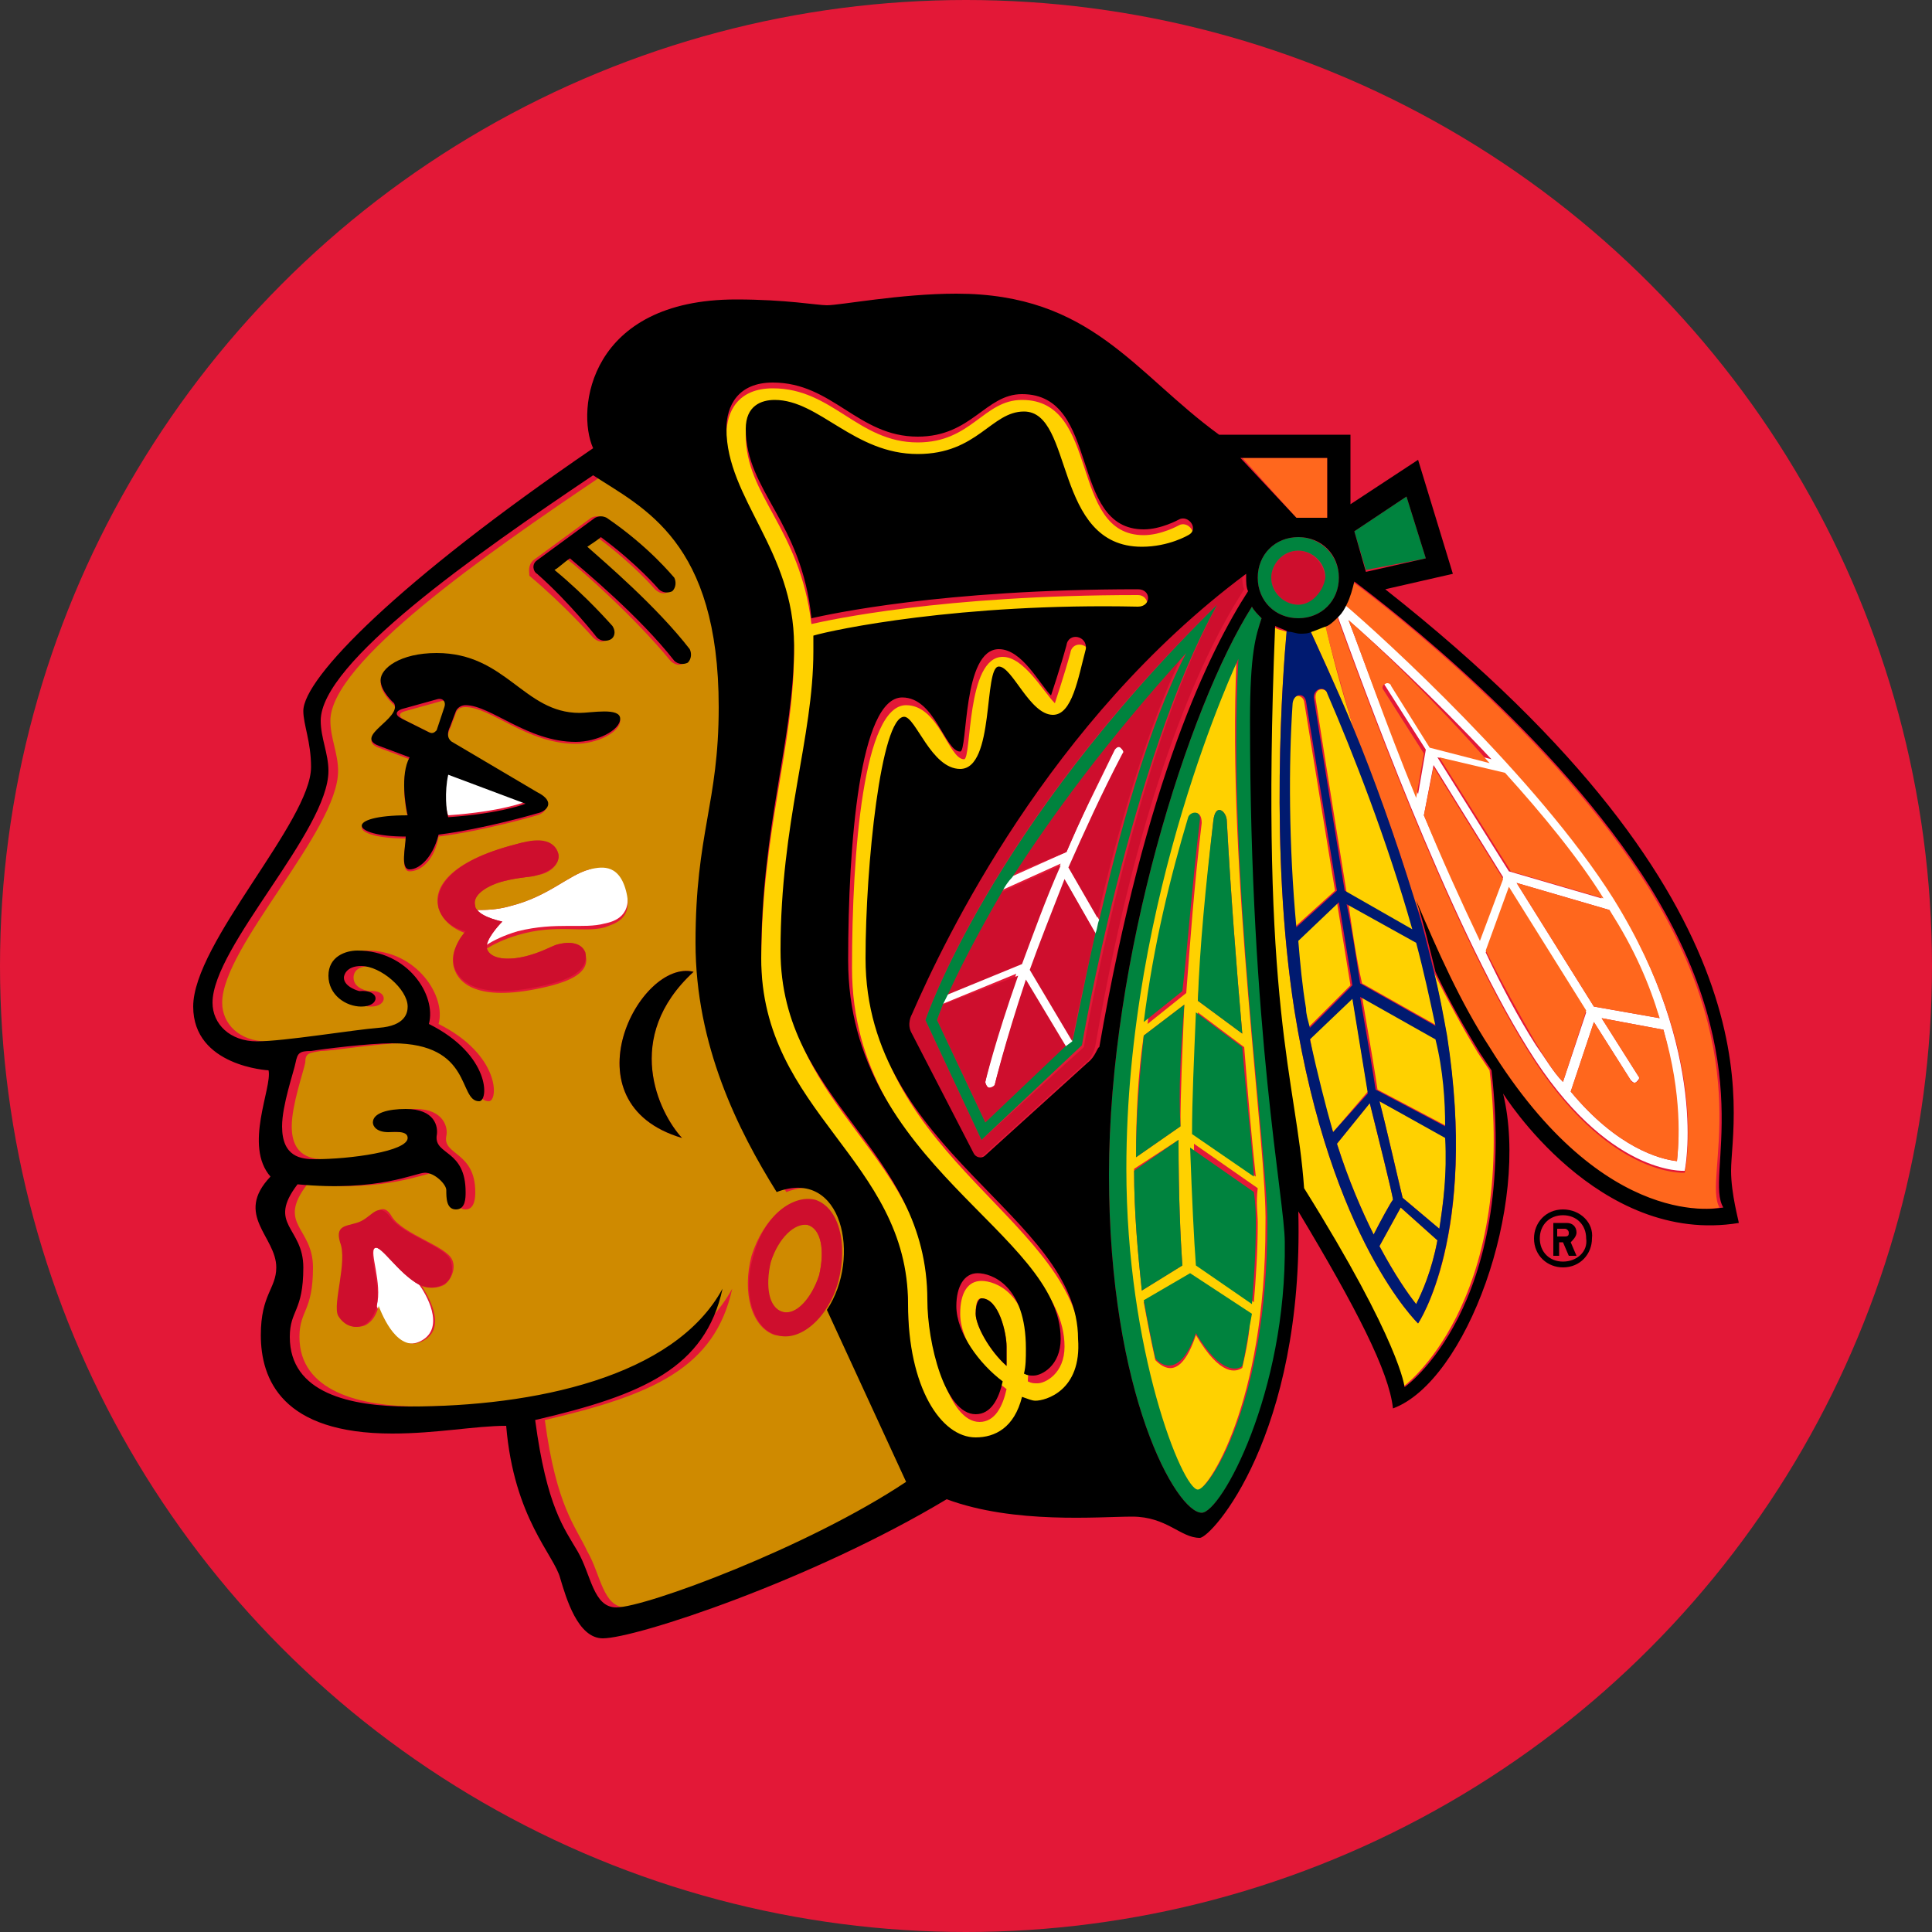 <?xml version="1.0" encoding="utf-8"?>
<!-- Generator: Adobe Illustrator 28.3.0, SVG Export Plug-In . SVG Version: 6.00 Build 0)  -->
<svg version="1.1" id="Layer_1" xmlns="http://www.w3.org/2000/svg" xmlns:xlink="http://www.w3.org/1999/xlink" x="0px" y="0px"
	 viewBox="0 0 100 100" style="enable-background:new 0 0 100 100;" xml:space="preserve">
<rect x="0" y="0" width="100" height="100" fill="#333333" stroke="none"/>
<style type="text/css">
	.st0{fill:#E31837;}
	.st1{fill:#FFFFFF;}
	.st2{fill:#FFD100;}
	.st3{fill:#CF8A00;}
	.st4{fill:#FF671D;}
	.st5{fill:#CE0E2D;}
	.st6{fill:#00833E;}
	.st7{fill:#001A70;}
</style>
<circle class="st0" cx="50" cy="50" r="50"/>
<g>
	<g>
		<path class="st1" d="M23.2,40c-0.3,0.9-0.1,2,0,2.2c2.8-0.2,4-0.7,4-0.7L23.2,40z"/>
		<path class="st1" d="M19.4,64.6c-0.3,0.2,0.4,1.8,0.1,3c0.2,0.5,1,2.5,2.3,1.8c1.3-0.7,0.2-2.5-0.1-2.9
			C20.6,65.9,19.7,64.4,19.4,64.6z"/>
		<path class="st1" d="M30.5,45c-1.1,0.3-2.1,1.4-4.1,1.9c-0.7,0.2-1.3,0.2-1.7,0.2c0.3,0.4,1.3,0.6,1.3,0.6s-0.7,0.7-0.8,1.2
			c0.3-0.2,0.9-0.5,1.6-0.7c2-0.5,3.4-0.1,4.5-0.4c0.5-0.1,1.5-0.4,1.1-1.9C32,44.6,31,44.8,30.5,45z"/>
		<path class="st1" d="M58,38.7c-0.1-0.1-0.3,0-0.3,0.1c-0.9,1.9-1.8,3.6-2.5,5.3l-2.9,1.3c-0.2,0.3-0.3,0.5-0.5,0.7l3.1-1.4
			c-0.8,1.9-1.5,3.6-2,5.1l-3.9,1.6c-0.1,0.2-0.2,0.5-0.3,0.6l3.9-1.6C51.5,53.9,51,55.9,51,56c0,0.1,0.1,0.3,0.2,0.3
			c0.1,0,0.3,0,0.3-0.2c0,0,0.5-2,1.6-5.3l2.1,3.5l0.4-0.3c0,0,0,0,0,0l-2.2-3.7c0.5-1.3,1.1-2.9,1.8-4.6l1.6,2.8
			c0.1-0.2,0.1-0.5,0.2-0.7L55.4,45c0.8-1.8,1.7-3.8,2.8-5.9C58.2,38.9,58.1,38.8,58,38.7z"/>
		<path class="st1" d="M83.5,46.4c-3.8-6.2-12-13.5-13.9-15.2c-0.1,0.2-0.3,0.4-0.4,0.6c1.2,3.3,5.7,15.8,9.9,22.5
			c4.1,6.6,8.1,6.3,8.1,6.3S88.5,54.6,83.5,46.4z M85.9,52.7l-3.4-0.6l-4-6.4l4.8,1.4C84.5,49.2,85.3,51.1,85.9,52.7z M82.9,46.5
			l-4.8-1.4l-3.7-5.9l3.3,0.8C79.7,42.1,81.6,44.4,82.9,46.5z M69.8,32.1c1.5,1.3,4.4,4,7.4,7.2l-3.1-0.8l-2-3.2
			c-0.1-0.1-0.2-0.2-0.3-0.1c-0.1,0.1-0.2,0.2-0.1,0.3l2.1,3.3l-0.4,2.3C71.7,37.4,70.5,33.9,69.8,32.1z M73.7,42.2l0.5-2.6l3.6,5.8
			l-1.2,3.2C75.6,46.5,74.6,44.3,73.7,42.2z M79.5,54.1c-0.9-1.4-1.8-3.1-2.6-4.8l1.2-3.3l4,6.4L80.9,56
			C80.4,55.5,80,54.8,79.5,54.1z M86.8,60.1c-0.9-0.1-3.1-0.7-5.5-3.6l1.2-3.6l1.9,3c0.1,0.1,0.2,0.2,0.3,0.1
			c0.1-0.1,0.2-0.2,0.1-0.3l-1.9-3l3.2,0.6C87,56.7,86.9,59.2,86.8,60.1z"/>
	</g>
	<g>
		<path class="st2" d="M58.9,31.7c0.7,0,0.6-0.9,0-0.9c-10.2,0-16,1.3-16.9,1.5c-0.6-5-3.4-6.6-3.4-9.8c0-1.3,0.8-1.5,1.5-1.5
			c2.4,0,4.1,2.8,7.4,2.8c3.1,0,3.7-2.2,5.5-2.2c2.6,0,1.5,7,6.1,7c1.5,0,2.4-0.6,2.4-0.6c0.6-0.3,0-1.1-0.5-0.8
			c0,0-0.9,0.5-1.8,0.5c-3.9,0-2.2-7-6.3-7c-2,0-2.6,2.2-5.4,2.2c-3.1,0-4.4-2.8-7.5-2.8c-1.8,0-2.4,1.2-2.4,2.4
			c0,3.6,3.5,6.3,3.5,11.2c0,5-1.7,9.3-1.7,16.2c0,8,7.6,10.4,7.6,17.9c0,4.2,1.6,6.9,3.5,6.9c1,0,1.9-0.6,2.4-2.1
			c0.3,0.1,0.5,0.2,0.7,0.2c0.5,0,2.4-0.6,2.4-2.8C56,63.3,45,60,45,50c0-4.8,0.8-12.5,2-12.5c0.6,0,1.4,2.7,2.9,2.7
			c1.8,0,1.2-5.3,2-5.3c0.7,0,1.6,2.5,2.8,2.5c0.9,0,1.3-1.9,1.7-3.4c0.1-0.7-0.9-0.9-1-0.2c-0.3,1.1-0.8,2.6-0.8,2.6
			c-0.6-0.6-1.6-2.4-2.7-2.4c-1.9,0-1.6,5.3-2,5.3c-0.8,0-1.3-2.8-3-2.8c-2.2,0-2.8,7.6-2.8,13.6c0,10.5,11,14.1,11,19.6
			c0,1.4-1,1.9-1.4,1.9c-0.2,0-0.3,0-0.5-0.1c0-0.4,0.1-0.8,0.1-1.3c0-3.3-1.8-3.9-2.5-3.9c-0.7,0-1.1,0.6-1.1,1.7
			c0,1.4,1.2,3,2.4,3.9c-0.2,0.9-0.6,1.7-1.4,1.7c-1.6,0-2.5-3.7-2.5-5.9c0-7.9-7.6-10.2-7.6-18.1c0-6.7,1.7-11.1,1.7-15.5
			c0-0.3,0-0.5,0-0.8C43.1,32.9,49.7,31.4,58.9,31.7z M50.5,68c0-0.6,0.1-0.8,0.3-0.8c0.9,0,1.3,1.8,1.3,2.5c0,0.2,0,0.6,0,1
			C51.2,69.9,50.5,68.6,50.5,68z"/>
		<path class="st2" d="M64,34.2c0,0-5.8,12.2-5.8,26.4c0,9.4,2.9,16.6,3.7,16.6c0.6,0,3.6-4.5,3.6-13.8C65.6,59.5,63.5,45.2,64,34.2
			z M61.6,42.4c0.1-0.4,0.6-0.5,0.6,0.2c-0.4,3.3-0.6,6.2-0.8,8.8l-2,1.6C59.8,48.9,60.7,45.3,61.6,42.4z M59.2,53.6l2.1-1.6
			c-0.1,2.4-0.2,4.5-0.2,6.3l-2.3,1.6C58.8,57.7,58.9,55.6,59.2,53.6z M58.7,60.5L61,59c0,3,0.1,5.1,0.2,6.5l-2.1,1.3
			C58.9,64.9,58.7,62.8,58.7,60.5z M64.3,70.8c-0.3,0.2-1.1,0.5-2.4-1.7c-0.8,2.4-1.7,1.7-2.1,1.3c-0.2-0.9-0.4-1.9-0.6-3l2.3-1.4
			l3.2,2.1C64.7,69,64.5,69.9,64.3,70.8z M65.1,63.3c0,1.5-0.1,2.9-0.2,4.1l-2.9-2c-0.1-1.3-0.2-3.3-0.2-6.2l3.3,2.3
			C65,62.3,65.1,62.8,65.1,63.3z M65,60.9l-3.2-2.2c0-1.8,0.1-3.9,0.2-6.3l2.4,1.8C64.6,56.8,64.8,59.1,65,60.9z M64.3,53.5L62,51.8
			c0.2-2.7,0.4-5.8,0.8-9.3c0.1-1,0.7-0.5,0.7,0C63.7,46.2,64,50.1,64.3,53.5z"/>
		<path class="st2" d="M68.6,32.3c-0.2,0.1-0.5,0.2-0.8,0.3c0.4,0.9,1.3,2.8,2.3,5.2C69.4,35.6,68.9,33.7,68.6,32.3z"/>
		<path class="st2" d="M77.1,55.4c-0.2-0.3-0.4-0.6-0.6-0.9c-0.8-1.3-1.6-2.8-2.3-4.2c0.3,1.1,0.5,2.3,0.7,3.4
			c1.6,10.3-1.5,14.8-1.5,14.8s-4.5-4.3-6.4-16.2c-1.3-8.3-0.6-17.5-0.4-19.6c-0.3-0.1-0.5-0.1-0.7-0.3c-0.9,20,1.1,23.4,1.5,29.1
			c5,8,5.2,10.3,5.2,10.3S78.5,67.6,77.1,55.4z"/>
		<path class="st2" d="M69.1,46.1l-1.6-9.8c-0.1-0.4-0.7-0.4-0.7,0.2c-0.1,3-0.2,7.2,0.2,11.5L69.1,46.1z"/>
		<path class="st2" d="M70.8,56.5L70,51.6l-2.2,2.1c0.3,1.8,0.7,3.4,1.2,4.9L70.8,56.5z"/>
		<path class="st2" d="M67.1,48.7c0.1,1.2,0.3,2.4,0.4,3.5c0.1,0.3,0.1,0.6,0.2,1l2.2-2.2l-0.7-4.3L67.1,48.7z"/>
		<path class="st2" d="M68.1,36.2c0,0,0.8,5.1,1.6,10l3.5,2c-1.3-4.7-3.1-9.2-4.4-12.2C68.6,35.5,68,35.6,68.1,36.2z"/>
		<path class="st2" d="M72.1,62.1c0-0.2-0.9-3.8-1.2-5l-1.7,2.1c0.6,1.9,1.3,3.5,1.9,4.7C71.4,63.3,72,62.2,72.1,62.1z"/>
		<path class="st2" d="M69.8,46.8c0.2,1.4,0.4,2.8,0.7,4.1l3.9,2.2c-0.2-1.4-0.6-2.9-1-4.3L69.8,46.8z"/>
		<path class="st2" d="M70.5,51.6c0.4,2.3,0.7,4.1,0.8,4.8l3.6,1.9c0-1.4-0.2-2.9-0.4-4.5L70.5,51.6z"/>
		<path class="st2" d="M74.4,64.2l-1.9-1.7l-1.1,2c0.8,1.5,1.5,2.5,1.9,3C73.6,66.9,74.1,65.8,74.4,64.2z"/>
		<path class="st2" d="M74.9,58.9L71.4,57c0.3,1.1,1,4.2,1.2,5l1.9,1.6C74.7,62.3,74.9,60.8,74.9,58.9z"/>
	</g>
	<g>
		<path class="st3" d="M43.3,67.8c1.8-2.7,0.8-7.4-2.6-6.1c-2-3.2-4.2-7.5-4.2-12.9c0-5.7,1.2-7.2,1.2-12.2c0-8.6-4-10.3-6.5-12
			c-6.1,4.1-14.1,9.7-14.1,12.7c0,0.9,0.4,1.7,0.4,2.6c0,3.1-6,9.1-6,12c0,1.1,0.9,2,2.3,2c1.4,0,5-0.5,6.3-0.7
			c1.3-0.1,1.5-0.8,1.5-1.1c0-0.9-1.4-2.1-2.4-2.1c-0.9,0-0.9,0.5-0.9,0.6c0,0.6,0.8,0.7,0.8,0.7c1-0.1,1,0.8,0.1,0.8
			c-0.8,0-1.7-0.6-1.7-1.6c0-1,0.8-1.3,1.5-1.3c2.6,0,4.1,2.4,3.7,3.8c3.2,1.6,3.1,4,2.6,4c-1.1,0-0.3-3-4.5-3
			c-1.2,0-3.6,0.4-4.2,0.4c-0.6,0.1-0.8,0.1-0.8,0.6c-0.1,0.5-0.7,2.2-0.7,3.3c0,1.6,1.1,1.7,1.7,1.7c1.8,0,4.8-0.4,4.8-1.1
			c0-0.5-0.8-0.3-1-0.3c-0.5,0-0.8-0.3-0.8-0.5c0-0.5,0.8-0.7,1.7-0.7c1.5,0,1.7,1,1.6,1.4c-0.2,1,1.5,0.8,1.5,2.9
			c0,0.2,0,0.9-0.5,0.9c-0.5,0-0.5-0.6-0.5-1c0-0.4-0.6-0.9-1.1-0.9c-0.5,0-2.5,1-6.6,0.6c-1.6,2.1,0.3,2.2,0.3,4.3
			c0,2.3-0.7,2.2-0.7,3.6c0,2.8,3.1,3.6,6.2,3.6c6.4,0,13.7-1.5,16.2-6.1c-0.9,4.1-4.1,5.5-9.7,6.8c0.6,4.5,1.6,5.5,2.2,6.8
			c0.7,1.2,0.8,2.9,2,2.9c1.4,0,9.9-3,15.6-6.5L43.3,67.8z M23,66.5c-0.4,0.2-0.8,0.2-1.2,0c0.3,0.5,1.4,2.2,0.1,2.9
			c-1.3,0.7-2.1-1.3-2.3-1.8c-0.1,0.4-0.3,0.8-0.7,1c-0.5,0.2-1.1,0-1.3-0.5c-0.3-0.6,0.4-2.8,0.1-3.8c-0.3-1,0.5-0.8,1.1-1.1
			c0.6-0.3,1-1.1,1.5-0.2c0.6,0.9,2.8,1.5,3.1,2.2C23.6,65.6,23.4,66.2,23,66.5z M27.6,29l3-2.2c0.2-0.1,0.4-0.1,0.6,0
			c2.2,1.5,3.4,3.1,3.5,3.1c0.2,0.2,0.1,0.5-0.1,0.7c-0.2,0.2-0.5,0.1-0.7-0.1c0,0-1.1-1.3-3-2.7c-0.1,0.1-0.4,0.3-0.7,0.5
			c0.9,0.8,3.6,3.1,5.3,5.3c0.2,0.2,0.1,0.5-0.1,0.7c-0.2,0.2-0.5,0.1-0.7-0.1c-1.8-2.2-4.6-4.7-5.4-5.3c-0.3,0.2-0.6,0.4-0.8,0.6
			c1.7,1.4,3,2.9,3,2.9c0.2,0.2,0.1,0.5-0.1,0.7c-0.2,0.2-0.5,0.1-0.7-0.1c0,0-1.5-1.7-3.3-3.2C27.4,29.6,27.3,29.3,27.6,29z
			 M21.2,45.1c-0.5,0-0.2-1.3-0.2-1.7c-2.9,0-3.2-1.1,0.1-1.1c-0.1-0.4-0.4-2.1,0.1-3l-1.6-0.6c-1.3-0.5,1.2-1.4,0.8-2.2
			c0,0-0.7-0.6-0.7-1.2c0-0.6,1-1.4,2.9-1.4c3.6,0,4.5,3.1,7.4,3.1c0.6,0,2.1-0.3,2.1,0.3c0,0.6-1.2,1.2-2.3,1.2
			c-2.5,0-4.4-1.9-5.7-1.9c-0.1,0-0.4,0-0.5,0.3l-0.3,0.8c-0.3,0.6,0.1,0.8,0.1,0.8l4.4,2.6c0.9,0.5,0.4,1,0,1.1
			c0,0-2.7,0.8-5.1,1.1C22.5,44.5,21.8,45.1,21.2,45.1z M25.2,49.1c0.2,0.6,1.2,0.6,2,0.4c0.8-0.2,1.3-0.5,1.6-0.6
			c0.7-0.2,1.4-0.1,1.5,0.5c0.3,1-1,1.4-1.7,1.6c-3.5,0.9-4.8,0.1-5.1-0.9c-0.3-1,0.6-1.8,0.6-1.8S23,48,22.7,47
			c-0.3-1,0.5-2.4,4-3.3c0.7-0.2,2-0.4,2.2,0.5c0.1,0.5-0.4,1-1.1,1.1c-0.3,0.1-0.9,0.1-1.7,0.3c-0.8,0.2-1.7,0.7-1.5,1.3
			c0,0.1,0,0.1,0.1,0.2c0.4,0,1,0,1.7-0.2c2-0.5,3-1.6,4.1-1.9c0.5-0.1,1.5-0.4,1.9,1.1c0.4,1.5-0.6,1.7-1.1,1.9
			c-1.1,0.3-2.5-0.2-4.5,0.4c-0.7,0.2-1.3,0.5-1.6,0.7C25.1,49,25.1,49,25.2,49.1z M35.3,58.9c-6.1-1.8-2.2-9.3,0.6-8.6
			C32.2,53.7,34.1,57.6,35.3,58.9z M40.1,69.1c-1.2-0.4-1.7-2.2-1.2-4.1c0.6-1.9,2-3.2,3.2-2.8c1.2,0.4,1.7,2.2,1.2,4.1
			C42.8,68.2,41.4,69.4,40.1,69.1z"/>
		<path class="st3" d="M22.8,36.3L21,36.8c-0.4,0.1-0.4,0.3,0,0.5l1.4,0.7c0.1,0.1,0.3,0,0.4-0.1l0.5-1.1
			C23.3,36.4,23.1,36.2,22.8,36.3z"/>
		<path class="st3" d="M41.8,63.4c-0.7-0.2-1.5,0.6-1.9,1.9c-0.4,1.2-0.1,2.4,0.6,2.6c0.7,0.2,1.5-0.6,1.9-1.9
			C42.7,64.7,42.5,63.6,41.8,63.4z"/>
	</g>
	<g>
		<polygon class="st4" points="68.7,23.7 64.3,23.7 67.1,26.8 68.7,26.8 		"/>
		<path class="st4" d="M85.3,45.9C80.4,38.1,71.9,31.5,70,30.1c0,0.4-0.2,0.9-0.4,1.2c1.9,1.6,10,9,13.9,15.2
			c5.1,8.2,3.7,14.2,3.7,14.2s-4,0.3-8.1-6.3c-4.2-6.7-8.7-19.2-9.9-22.5c-0.2,0.2-0.4,0.3-0.6,0.5c0.3,1.3,0.9,3.3,1.5,5.5
			c1,2.5,2.2,5.5,3.1,8.7c1.1,2.6,2.4,5.3,3.8,7.6c6,9.7,12,8.3,12,8.3C88.1,60.9,91.1,55.3,85.3,45.9z"/>
		<path class="st4" d="M69.8,32.1c0.7,1.8,1.9,5.3,3.5,9.2l0.4-2.3l-2.1-3.3c-0.1-0.1,0-0.3,0.1-0.3c0.1-0.1,0.3,0,0.3,0.1l2,3.2
			l3.1,0.8C74.2,36.2,71.3,33.4,69.8,32.1z"/>
		<path class="st4" d="M74.5,39.2l3.7,5.9l4.8,1.4c-1.3-2.1-3.2-4.4-5.1-6.5L74.5,39.2z"/>
		<path class="st4" d="M73.7,42.2c0.9,2.2,1.9,4.4,2.9,6.5l1.2-3.2l-3.6-5.8L73.7,42.2z"/>
		<path class="st4" d="M86.8,60.1c0.1-0.9,0.3-3.4-0.7-6.8l-3.2-0.6l1.9,3c0.1,0.1,0,0.3-0.1,0.3c-0.1,0.1-0.3,0-0.3-0.1l-1.9-3
			l-1.2,3.6C83.7,59.4,85.9,60,86.8,60.1z"/>
		<path class="st4" d="M78.5,45.7l4,6.4l3.4,0.6c-0.5-1.7-1.3-3.6-2.6-5.6L78.5,45.7z"/>
		<path class="st4" d="M80.9,56l1.2-3.7l-4-6.4l-1.2,3.3c0.9,1.8,1.8,3.4,2.6,4.8C80,54.8,80.4,55.5,80.9,56z"/>
	</g>
	<g>
		<path class="st5" d="M42.2,62.1C41,61.8,39.5,63,39,65c-0.6,1.9,0,3.8,1.2,4.1c1.2,0.4,2.7-0.9,3.2-2.8
			C43.9,64.3,43.4,62.5,42.2,62.1z M42.4,66c-0.4,1.2-1.2,2.1-1.9,1.9c-0.7-0.2-0.9-1.3-0.6-2.6c0.4-1.2,1.2-2,1.9-1.9
			C42.5,63.6,42.7,64.7,42.4,66z"/>
		<path class="st5" d="M20.2,63c-0.6-0.8-0.9-0.1-1.5,0.2c-0.6,0.3-1.4,0.1-1.1,1.1c0.4,1-0.4,3.2-0.1,3.8c0.3,0.5,0.8,0.7,1.3,0.5
			c0.4-0.2,0.6-0.6,0.7-1c0.2-1.2-0.5-2.8-0.1-3c0.3-0.2,1.2,1.3,2.3,1.9c0.4,0.2,0.8,0.2,1.2,0c0.5-0.2,0.6-0.8,0.4-1.3
			C23,64.5,20.8,63.9,20.2,63z"/>
		<path class="st5" d="M28.8,48.9c-0.3,0.1-0.8,0.4-1.6,0.6c-0.8,0.2-1.8,0.2-2-0.4c0-0.1,0-0.1,0-0.2c0.1-0.5,0.8-1.2,0.8-1.2
			s-1-0.2-1.3-0.6c0,0-0.1-0.1-0.1-0.2c-0.2-0.6,0.7-1.1,1.5-1.3c0.8-0.2,1.4-0.2,1.7-0.3c0.7-0.2,1.2-0.6,1.1-1.1
			c-0.3-1-1.5-0.7-2.2-0.5c-3.5,0.9-4.2,2.3-4,3.3c0.3,1,1.4,1.2,1.4,1.2S23.3,49,23.5,50c0.3,1,1.6,1.8,5.1,0.9
			c0.7-0.2,1.9-0.6,1.7-1.6C30.1,48.8,29.5,48.7,28.8,48.9z"/>
		<path class="st5" d="M64.4,29.7c-10.1,7.6-15.6,18.9-17.3,22.8c0,0-0.2,0.5,0,1l3.2,6.2c0.1,0.3,0.4,0.3,0.6,0.1l5.3-4.8
			c0.4-0.3,0.5-0.9,0.5-0.9c2.4-13.8,5.7-20.5,7.7-23.6c-0.1-0.2-0.1-0.5-0.1-0.7C64.4,29.8,64.4,29.8,64.4,29.7z M56.1,54.2
			L50.8,59l-2.9-6.2c0,0,3.3-10,15.1-21.5C58.6,39.5,56.1,54.2,56.1,54.2z"/>
		<path class="st5" d="M55.2,44.1c0.7-1.6,1.5-3.4,2.5-5.3c0.1-0.1,0.2-0.2,0.3-0.1c0.1,0.1,0.2,0.2,0.1,0.3c-1.1,2.1-2,4.1-2.8,5.9
			l1.5,2.6c1-4.3,2.6-10,4.5-13.8c-4.2,4.5-7,8.5-9,11.6L55.2,44.1z"/>
		<path class="st5" d="M51.5,56.1c0,0.1-0.2,0.2-0.3,0.2c-0.1,0-0.2-0.2-0.2-0.3c0,0,0.5-2.1,1.7-5.5L48.8,52
			c-0.2,0.5-0.3,0.8-0.3,0.8l2.5,5.3l4.2-3.9l-2.1-3.5C52,54,51.5,56.1,51.5,56.1z"/>
		<path class="st5" d="M54.9,44.8l-3.1,1.4c-1.4,2.3-2.3,4.1-2.8,5.3l3.9-1.6C53.5,48.3,54.1,46.6,54.9,44.8z"/>
		<path class="st5" d="M53.3,50.2l2.2,3.7c0-0.2,0.5-2.5,1.2-5.6l-1.6-2.8C54.4,47.3,53.8,48.8,53.3,50.2z"/>
		<path class="st5" d="M67.2,28.5c-0.7,0-1.4,0.6-1.4,1.4c0,0.7,0.6,1.4,1.4,1.4c0.7,0,1.4-0.6,1.4-1.4
			C68.5,29.1,67.9,28.5,67.2,28.5z"/>
	</g>
	<g>
		<polygon class="st6" points="72.8,25.7 70.1,27.5 70.7,29.5 73.8,28.9 		"/>
		<path class="st6" d="M65.3,32c-0.2-0.2-0.4-0.4-0.5-0.6c-3.3,5.2-7.4,18.2-7.4,29.4c0,11.4,3.5,17.5,4.8,17.5c1,0,4.4-6.1,4.4-14
			c0-2.1-1.8-10.8-1.8-27C64.8,33.8,65,32.9,65.3,32z M65.6,63.3c0,9.3-3,13.8-3.6,13.8c-0.8,0-3.7-7.2-3.7-16.6
			c0-14.2,5.8-26.4,5.8-26.4C63.5,45.2,65.6,59.5,65.6,63.3z"/>
		<path class="st6" d="M61.3,52l-2.1,1.6c-0.2,2-0.4,4.1-0.4,6.3l2.3-1.6C61,56.5,61.1,54.4,61.3,52z"/>
		<path class="st6" d="M62.8,42.5c-0.4,3.4-0.7,6.5-0.8,9.3l2.3,1.7c-0.3-3.4-0.6-7.3-0.8-11C63.5,42,62.9,41.5,62.8,42.5z"/>
		<path class="st6" d="M61.7,58.7l3.2,2.2c-0.1-1.8-0.4-4.1-0.6-6.7l-2.4-1.8C61.8,54.8,61.7,56.9,61.7,58.7z"/>
		<path class="st6" d="M62.1,42.5c0.1-0.6-0.5-0.5-0.6-0.2c-0.9,3-1.8,6.6-2.3,10.6l2-1.6C61.5,48.7,61.7,45.8,62.1,42.5z"/>
		<path class="st6" d="M59.2,67.3c0.2,1.1,0.4,2.1,0.6,3c0.3,0.4,1.3,1,2.1-1.3c1.3,2.2,2.2,1.9,2.4,1.7c0.2-0.8,0.3-1.7,0.5-2.7
			l-3.2-2.1L59.2,67.3z"/>
		<path class="st6" d="M61.9,65.5l2.9,2c0.1-1.3,0.2-2.6,0.2-4.1c0-0.5,0-1-0.1-1.7l-3.3-2.3C61.7,62.1,61.8,64.2,61.9,65.5z"/>
		<path class="st6" d="M61,59l-2.3,1.6c0,2.2,0.2,4.3,0.4,6.2l2.1-1.3C61.1,64.1,61,61.9,61,59z"/>
		<path class="st6" d="M47.9,52.8l2.9,6.2l5.2-4.9c0,0,2.5-14.7,7-22.8C51.2,42.9,47.9,52.8,47.9,52.8z M56.9,47.6
			c-0.1,0.2-0.1,0.5-0.2,0.7c-0.7,3.1-1.1,5.3-1.2,5.6c0,0,0,0,0,0l-0.4,0.3L51,58.1l-2.5-5.3c0,0,0.1-0.3,0.3-0.8
			c0.1-0.2,0.2-0.4,0.3-0.6c0.5-1.1,1.4-2.9,2.8-5.3c0.1-0.2,0.3-0.5,0.5-0.7c2-3.1,4.9-7.1,9-11.6C59.4,37.6,57.9,43.3,56.9,47.6z"
			/>
		<path class="st6" d="M67.2,27.8c-1.2,0-2.1,0.9-2.1,2.1c0,1.2,0.9,2.1,2.1,2.1c1.2,0,2.1-0.9,2.1-2.1
			C69.3,28.7,68.3,27.8,67.2,27.8z M67.2,31.3c-0.7,0-1.4-0.6-1.4-1.4c0-0.7,0.6-1.4,1.4-1.4c0.7,0,1.4,0.6,1.4,1.4
			C68.5,30.6,67.9,31.3,67.2,31.3z"/>
	</g>
	<path class="st7" d="M74.9,53.6c-0.2-1.1-0.4-2.2-0.7-3.4c-0.3-1.2-0.6-2.5-1-3.7c-1-3.2-2.1-6.3-3.1-8.7c-1-2.4-1.9-4.3-2.3-5.2
		c-0.2,0-0.4,0.1-0.6,0.1c-0.2,0-0.4,0-0.6-0.1C66.4,34.8,65.7,44,67,52.3c1.9,11.9,6.4,16.2,6.4,16.2S76.5,63.9,74.9,53.6z
		 M74.8,58.3l-3.6-1.9c-0.1-0.7-0.4-2.5-0.8-4.8l3.9,2.2C74.7,55.4,74.8,57,74.8,58.3z M73.3,48.8c0.4,1.5,0.7,2.9,1,4.3l-3.9-2.2
		c-0.2-1.3-0.4-2.7-0.7-4.1L73.3,48.8z M68.7,35.9c1.3,3,3.1,7.6,4.4,12.2l-3.5-2c-0.8-4.9-1.6-10-1.6-10
		C68,35.6,68.6,35.5,68.7,35.9z M66.9,36.5c0-0.6,0.6-0.7,0.7-0.2l1.6,9.8L67.1,48C66.7,43.7,66.7,39.5,66.9,36.5z M67.6,52.2
		c-0.2-1.2-0.3-2.3-0.4-3.5l2.1-2l0.7,4.3l-2.2,2.2C67.7,52.8,67.6,52.5,67.6,52.2z M67.8,53.8l2.2-2.1l0.8,4.9L69,58.6
		C68.6,57.2,68.2,55.6,67.8,53.8z M69.2,59.2l1.7-2.1c0.3,1.2,1.2,4.8,1.2,5c-0.1,0.1-0.7,1.2-1,1.8C70.5,62.7,69.8,61.1,69.2,59.2z
		 M73.3,67.5c-0.4-0.5-1.1-1.5-1.9-3l1.1-2l1.9,1.7C74.1,65.8,73.6,66.9,73.3,67.5z M74.5,63.6L72.6,62c-0.2-0.8-0.9-3.9-1.2-5
		l3.4,1.9C74.9,60.8,74.7,62.3,74.5,63.6z"/>
	<g>
		<path d="M50.8,67.2c-0.1,0-0.3,0.2-0.3,0.8c0,0.6,0.7,1.9,1.6,2.7c0-0.4,0-0.8,0-1C52.1,69,51.7,67.2,50.8,67.2z"/>
		<path d="M89.6,60.6c0-2.9,2.9-13.7-17.9-30.1l3.5-0.8l-1.8-5.9l-3.5,2.3v-3.6h-6.8c-4.4-3.2-6.6-7.3-13.6-7.3
			c-2.9,0-6,0.6-6.7,0.6c-0.5,0-2.1-0.3-4.7-0.3c-7.6,0-8.3,5.7-7.4,7.7c-10.1,6.9-15,11.9-15,13.6c0,0.7,0.4,1.6,0.4,2.9
			c0,2.8-6.1,9.1-6.1,12.4c0,3.1,3.9,3.3,3.9,3.3c0.2,0.9-1.3,3.9,0.1,5.5c-1.9,2,0.3,3.1,0.3,4.7c0,1.1-0.8,1.4-0.8,3.5
			c0,2.3,1.1,5.1,6.8,5.1c2.3,0,4.3-0.4,5.9-0.4c0.4,4.8,2.5,6.7,2.8,7.9c0.3,1,0.9,3.1,2.2,3.1c1.7,0,10.8-3,17.8-7.2
			c3.5,1.3,7.9,0.9,9.6,0.9c1.8,0,2.5,1.1,3.5,1.1c0.6,0,5.4-5.3,5.1-16.9c3,5,4.7,8.3,4.9,10.2c3.8-1.4,7.1-10.5,5.7-16.3
			c0,0,4.9,7.9,12.2,6.7C90,63.2,89.6,61.8,89.6,60.6z M72.8,25.7l1,3.2l-3.1,0.7l-0.6-2.1L72.8,25.7z M67.2,27.8
			c1.2,0,2.1,0.9,2.1,2.1c0,1.2-0.9,2.1-2.1,2.1c-1.2,0-2.1-0.9-2.1-2.1C65.1,28.7,66,27.8,67.2,27.8z M68.7,23.7v3.1h-1.6l-2.9-3.1
			H68.7z M31.9,83.2c-1.2,0-1.3-1.7-2-2.9c-0.7-1.2-1.6-2.3-2.2-6.8c5.6-1.3,8.8-2.7,9.7-6.8c-2.5,4.6-9.8,6.1-16.2,6.1
			c-3.1,0-6.2-0.7-6.2-3.6c0-1.4,0.7-1.3,0.7-3.6c0-2.1-1.9-2.2-0.3-4.3c4.2,0.4,6.1-0.6,6.6-0.6c0.5,0,1.1,0.6,1.1,0.9
			c0,0.4,0,1,0.5,1c0.5,0,0.5-0.6,0.5-0.9c0-2.2-1.6-1.9-1.5-2.9c0.1-0.5-0.1-1.4-1.6-1.4c-0.9,0-1.7,0.2-1.7,0.7
			c0,0.2,0.2,0.5,0.8,0.5c0.3,0,1-0.1,1,0.3c0,0.7-3,1.1-4.8,1.1c-0.7,0-1.7-0.1-1.7-1.7c0-1.1,0.6-2.8,0.7-3.3
			c0.1-0.5,0.2-0.6,0.8-0.6c0.6-0.1,3-0.4,4.2-0.4c4.2,0,3.4,3,4.5,3c0.5,0,0.6-2.4-2.6-4c0.4-1.5-1.1-3.8-3.7-3.8
			c-0.6,0-1.5,0.3-1.5,1.3c0,1,0.9,1.6,1.7,1.6c1,0,1-0.9-0.1-0.8c0,0-0.8-0.2-0.8-0.7c0-0.1,0.1-0.6,0.9-0.6c1,0,2.4,1.2,2.4,2.1
			c0,0.3-0.1,1-1.5,1.1c-1.3,0.1-4.9,0.7-6.3,0.7c-1.4,0-2.3-0.9-2.3-2c0-2.9,6-8.9,6-12c0-0.9-0.4-1.7-0.4-2.6c0-3,8-8.6,14.1-12.7
			c2.6,1.7,6.5,3.4,6.5,12c0,5-1.2,6.5-1.2,12.2c0,5.3,2.2,9.7,4.2,12.9c3.4-1.3,4.4,3.4,2.6,6.1l4.1,8.9
			C41.8,80.1,33.4,83.2,31.9,83.2z M53.6,72.5c-0.2,0-0.4-0.1-0.7-0.2c-0.4,1.6-1.4,2.1-2.4,2.1c-1.8,0-3.5-2.6-3.5-6.9
			c0-7.5-7.6-9.9-7.6-17.9c0-6.9,1.7-11.3,1.7-16.2c0-4.9-3.5-7.6-3.5-11.2c0-1.2,0.6-2.4,2.4-2.4c3.1,0,4.4,2.8,7.5,2.8
			c2.8,0,3.5-2.2,5.4-2.2c4.1,0,2.4,7,6.3,7c0.9,0,1.8-0.5,1.8-0.5c0.5-0.3,1.1,0.5,0.5,0.8c0,0-1,0.6-2.4,0.6c-4.6,0-3.5-7-6.1-7
			c-1.7,0-2.4,2.2-5.5,2.2c-3.3,0-5.1-2.8-7.4-2.8c-0.7,0-1.5,0.3-1.5,1.5c0,3.2,2.9,4.8,3.4,9.8c0.9-0.2,6.7-1.5,16.9-1.5
			c0.7,0,0.7,0.9,0,0.9c-9.2-0.2-15.8,1.2-16.8,1.5c0,0.3,0,0.5,0,0.8c0,4.5-1.7,8.8-1.7,15.5c0,7.9,7.6,10.2,7.6,18.1
			c0,2.2,0.9,5.9,2.5,5.9c0.8,0,1.2-0.8,1.4-1.7c-1.2-0.9-2.4-2.5-2.4-3.9c0-1,0.4-1.7,1.1-1.7c0.7,0,2.5,0.6,2.5,3.9
			c0,0.5,0,0.9-0.1,1.3c0.2,0.1,0.3,0.1,0.5,0.1c0.4,0,1.4-0.5,1.4-1.9c0-5.5-11-9-11-19.6c0-6,0.6-13.6,2.8-13.6
			c1.7,0,2.2,2.8,3,2.8c0.4,0,0.1-5.3,2-5.3c1.2,0,2.1,1.8,2.7,2.4c0,0,0.5-1.5,0.8-2.6c0.1-0.7,1.1-0.5,1,0.2
			c-0.4,1.5-0.7,3.4-1.7,3.4c-1.2,0-2.1-2.5-2.8-2.5c-0.8,0-0.2,5.3-2,5.3c-1.5,0-2.3-2.7-2.9-2.7c-1.2,0-2,7.7-2,12.5
			c0,10,11,13.3,11,19.7C56,72,54.1,72.5,53.6,72.5z M56.3,55L51,59.8c-0.2,0.2-0.5,0.1-0.6-0.1l-3.2-6.2c-0.3-0.5,0-1,0-1
			c1.7-3.9,7.1-15.2,17.3-22.8c0,0.1,0,0.1,0,0.2c0,0.2,0,0.5,0.1,0.7c-2,3.1-5.3,9.8-7.7,23.6C56.8,54.2,56.7,54.7,56.3,55z
			 M62.2,78.3c-1.3,0-4.8-6.1-4.8-17.5c0-11.2,4.1-24.2,7.4-29.4c0.1,0.2,0.3,0.4,0.5,0.6c-0.3,0.9-0.6,1.8-0.6,5.3
			c0,16.2,1.8,24.8,1.8,27C66.6,72.1,63.2,78.3,62.2,78.3z M77.1,54.2c-1.5-2.3-2.7-5-3.8-7.6c0.4,1.2,0.7,2.5,1,3.7
			c0.7,1.5,1.5,2.9,2.3,4.2c0.2,0.3,0.4,0.6,0.6,0.9c1.4,12.3-4.5,16.4-4.5,16.4s-0.2-2.3-5.2-10.3c-0.4-5.7-2.3-9.2-1.5-29.1
			c0.2,0.1,0.5,0.2,0.7,0.3c0.2,0,0.4,0.1,0.6,0.1c0.2,0,0.4,0,0.6-0.1c0.3-0.1,0.5-0.2,0.8-0.3c0.2-0.1,0.4-0.3,0.6-0.5
			c0.2-0.2,0.3-0.4,0.4-0.6c0.2-0.4,0.3-0.8,0.4-1.2c2,1.5,10.4,8,15.3,15.8c5.8,9.4,2.8,15,3.8,16.6C89.1,62.5,83.1,63.9,77.1,54.2
			z"/>
		<path d="M35.3,58.9c-1.2-1.3-3.1-5.2,0.6-8.6C33.1,49.6,29.2,57.1,35.3,58.9z"/>
		<path d="M30.9,33c0.2,0.2,0.5,0.2,0.7,0.1c0.2-0.1,0.3-0.4,0.1-0.7c-0.1-0.1-1.3-1.5-3-2.9c0.2-0.1,0.5-0.4,0.8-0.6
			c0.7,0.6,3.6,3,5.4,5.3c0.2,0.2,0.5,0.2,0.7,0.1c0.2-0.2,0.2-0.5,0.1-0.7c-1.7-2.2-4.4-4.5-5.3-5.3c0.3-0.2,0.6-0.4,0.7-0.5
			c1.9,1.4,3,2.7,3,2.7c0.2,0.2,0.5,0.2,0.7,0.1c0.2-0.2,0.2-0.5,0.1-0.7c-0.1-0.1-1.3-1.6-3.5-3.1c-0.2-0.1-0.4-0.1-0.6,0l-3,2.2
			c-0.3,0.2-0.2,0.6,0,0.7C29.5,31.2,30.9,33,30.9,33z"/>
		<path d="M30,36.9c-2.9,0-3.8-3.1-7.4-3.1c-1.9,0-2.9,0.8-2.9,1.4c0,0.6,0.7,1.2,0.7,1.2c0.4,0.8-2.1,1.7-0.8,2.2l1.6,0.6
			c-0.5,0.9-0.2,2.6-0.1,3c-3.3,0-3,1.1-0.1,1.1c0,0.5-0.3,1.7,0.2,1.7c0.5,0,1.2-0.6,1.5-1.8c2.4-0.3,5.1-1.1,5.1-1.1
			c0.5-0.1,1-0.6,0-1.1l-4.4-2.6c0,0-0.4-0.2-0.1-0.8l0.3-0.8c0.1-0.2,0.3-0.3,0.5-0.3c1.3,0,3.2,1.9,5.7,1.9c1.1,0,2.3-0.6,2.3-1.2
			C32.1,36.6,30.6,36.9,30,36.9z M22.6,37.8c-0.1,0.1-0.2,0.2-0.4,0.1l-1.4-0.7c-0.4-0.2-0.3-0.4,0-0.5l1.8-0.5
			c0.3-0.1,0.5,0.1,0.4,0.4L22.6,37.8z M27.2,41.6c0,0-1.2,0.5-4,0.7c-0.1-0.3-0.2-1.3,0-2.2L27.2,41.6z"/>
		<path d="M80.9,62.6c-0.9,0-1.5,0.7-1.5,1.5c0,0.9,0.7,1.5,1.5,1.5c0.9,0,1.5-0.7,1.5-1.5C82.5,63.3,81.8,62.6,80.9,62.6z
			 M80.9,65.3c-0.7,0-1.2-0.5-1.2-1.2c0-0.7,0.5-1.2,1.2-1.2c0.7,0,1.2,0.5,1.2,1.2C82.2,64.8,81.6,65.3,80.9,65.3z"/>
		<path d="M81.6,63.8c0-0.3-0.2-0.5-0.5-0.5h-0.7V65h0.3v-0.7h0.2l0.3,0.7h0.4l-0.3-0.7C81.4,64.2,81.6,64,81.6,63.8z M81,64h-0.4
			v-0.4H81c0.1,0,0.2,0.1,0.2,0.2C81.2,63.9,81.2,64,81,64z"/>
	</g>
</g>
</svg>
